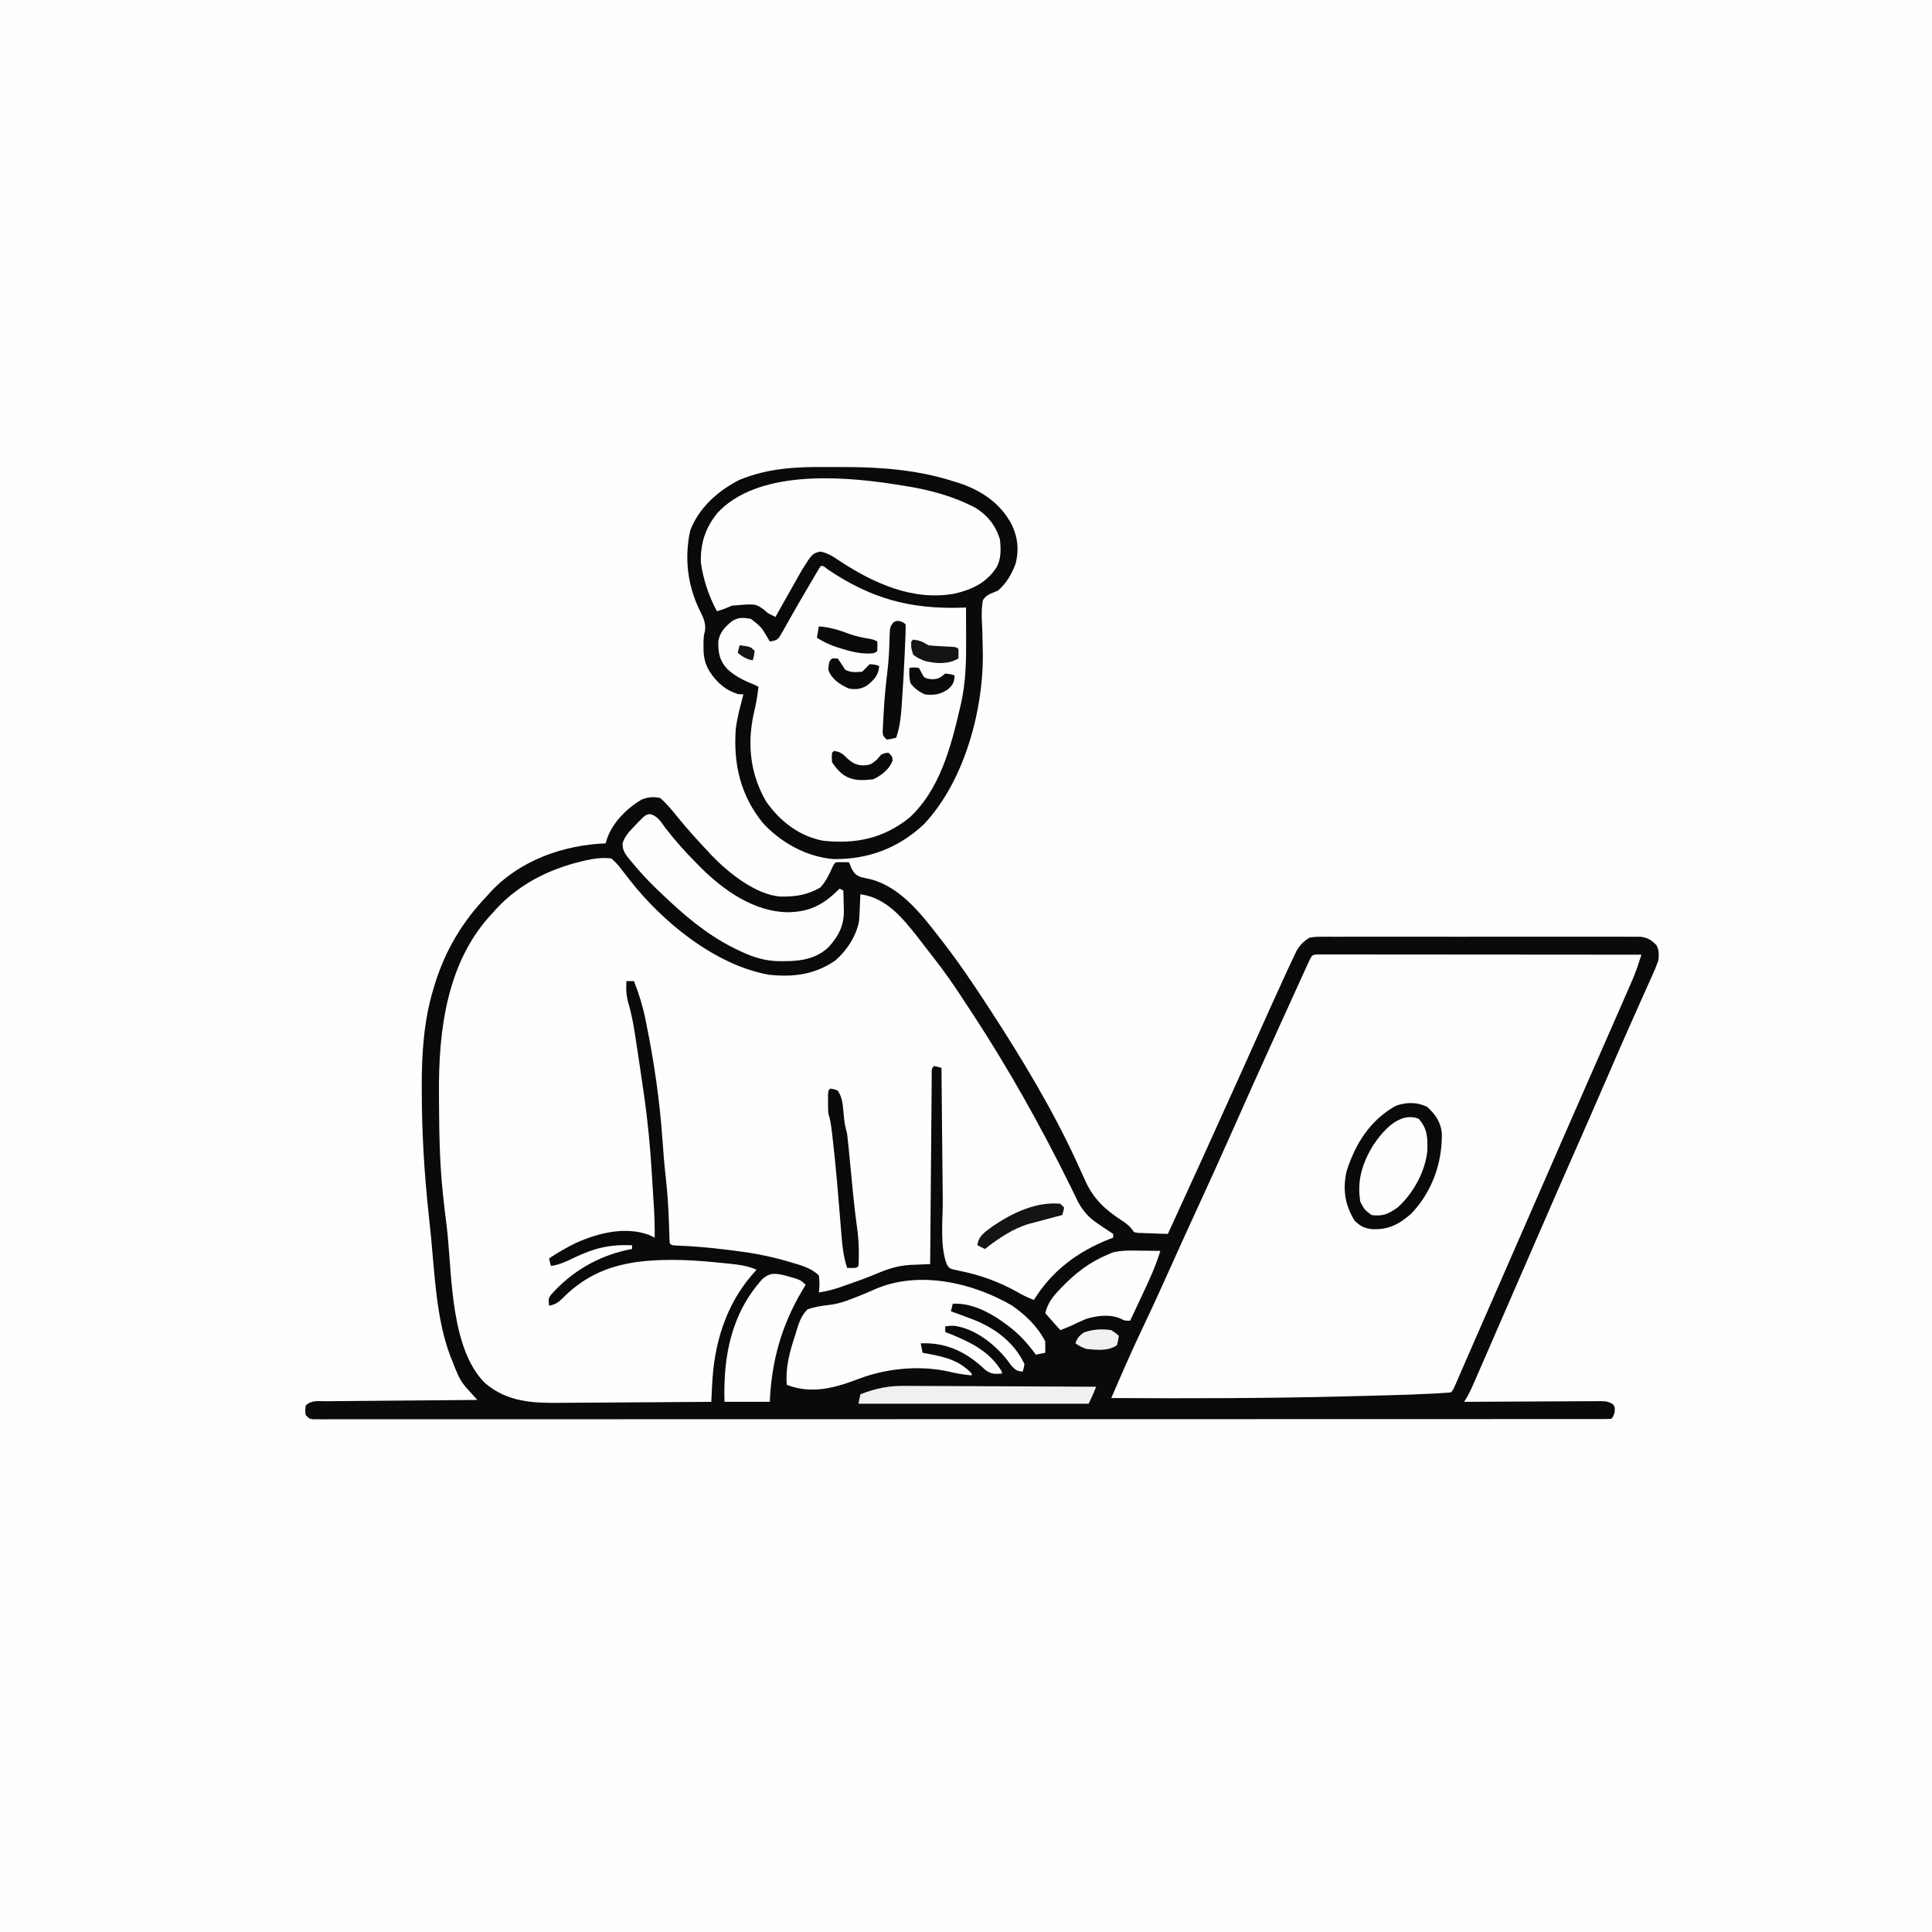 <svg version="1.1" xmlns="http://www.w3.org/2000/svg" width="1024" height="1024">
<rect width="100%" height="100%" fill="#808080" stroke="none"/>
<path d="M0 0 C337.92 0 675.84 0 1024 0 C1024 337.92 1024 675.84 1024 1024 C686.08 1024 348.16 1024 0 1024 C0 686.08 0 348.16 0 0 Z " fill="#FEFEFE" transform="translate(0,0)"/>
<path d="M0 0 C3.438 3.046 6.276 6.471 9.125 10.062 C14.168 16.288 19.512 22.168 25 28 C25.69 28.744 26.379 29.488 27.09 30.254 C35.838 39.396 50.393 51.172 63.602 52.203 C71.601 52.327 77.769 51.404 84.75 47.438 C87.624 44.323 89.213 40.973 90.984 37.145 C92 35 92 35 93 34 C95.333 33.959 97.667 33.958 100 34 C100.433 35.093 100.866 36.186 101.312 37.312 C102.753 39.845 103.546 40.824 106.293 41.887 C108.175 42.313 110.058 42.737 111.941 43.16 C127.511 47.435 138.555 61.777 148 74 C148.437 74.561 148.875 75.122 149.326 75.7 C158.156 87.063 166.16 98.939 174 111 C174.5 111.766 174.999 112.532 175.514 113.322 C191.922 138.58 207.805 164.994 220.441 192.344 C220.868 193.26 220.868 193.26 221.303 194.195 C222.666 197.125 224.003 200.061 225.3 203.02 C229.681 212.578 235.732 218.088 244.438 223.812 C247.477 225.815 248.946 226.919 251 230 C252.924 230.505 252.924 230.505 255.133 230.512 C255.938 230.547 256.744 230.583 257.574 230.619 C258.416 230.642 259.258 230.664 260.125 230.688 C260.974 230.722 261.824 230.756 262.699 230.791 C264.799 230.874 266.899 230.938 269 231 C287.74 190.084 287.74 190.084 306.25 149.062 C311.356 137.656 316.474 126.254 321.613 114.862 C322.442 113.024 323.269 111.185 324.096 109.346 C326.701 103.55 329.332 97.767 332 92 C332.493 90.929 332.493 90.929 332.995 89.837 C333.901 87.882 334.825 85.938 335.758 83.996 C336.267 82.924 336.776 81.852 337.301 80.748 C339.259 77.581 340.878 76.034 344 74 C347.397 73.497 347.397 73.497 351.363 73.492 C352.095 73.486 352.827 73.48 353.58 73.473 C356.027 73.457 358.473 73.47 360.92 73.482 C362.676 73.477 364.432 73.47 366.188 73.461 C370.955 73.443 375.721 73.45 380.488 73.463 C385.475 73.473 390.463 73.463 395.451 73.457 C403.827 73.45 412.203 73.459 420.58 73.479 C430.264 73.5 439.948 73.493 449.633 73.471 C457.947 73.453 466.262 73.45 474.576 73.461 C479.542 73.467 484.508 73.468 489.474 73.455 C494.143 73.443 498.811 73.451 503.48 73.474 C505.194 73.48 506.907 73.478 508.621 73.469 C510.96 73.458 513.298 73.472 515.637 73.492 C516.946 73.494 518.255 73.495 519.603 73.497 C523.554 74.082 525.198 75.21 528 78 C529.432 80.863 529.251 82.8 529 86 C528.015 88.742 526.976 91.299 525.766 93.938 C525.421 94.714 525.076 95.49 524.72 96.289 C523.573 98.864 522.411 101.432 521.25 104 C520.436 105.822 519.623 107.645 518.811 109.469 C517.533 112.342 516.253 115.214 514.97 118.085 C510.6 127.865 506.334 137.689 502.077 147.518 C495.487 162.73 488.849 177.92 482.142 193.08 C477.325 203.97 472.566 214.885 467.842 225.816 C463.63 235.559 459.381 245.285 455.121 255.007 C451.043 264.313 446.989 273.628 442.956 282.953 C439.098 291.874 435.238 300.795 431.312 309.688 C430.997 310.406 430.682 311.124 430.358 311.865 C429.071 314.765 427.766 317.351 426 320 C427.437 319.99 427.437 319.99 428.903 319.98 C437.923 319.919 446.943 319.874 455.963 319.845 C460.601 319.829 465.238 319.808 469.876 319.774 C474.35 319.741 478.823 319.723 483.297 319.715 C485.006 319.71 486.714 319.699 488.423 319.683 C490.812 319.661 493.201 319.658 495.591 319.659 C496.655 319.643 496.655 319.643 497.74 319.627 C500.633 319.645 502.556 319.695 504.979 321.357 C506 323 506 323 505.75 325.625 C505 328 505 328 504 329 C502.487 329.098 500.97 329.126 499.454 329.126 C497.968 329.131 497.968 329.131 496.451 329.135 C494.796 329.132 494.796 329.132 493.107 329.129 C491.358 329.131 491.358 329.131 489.575 329.134 C486.31 329.138 483.046 329.137 479.782 329.135 C476.242 329.133 472.702 329.137 469.161 329.141 C462.947 329.146 456.733 329.147 450.519 329.146 C441.278 329.145 432.037 329.149 422.797 329.154 C405.336 329.164 387.876 329.166 370.415 329.167 C356.936 329.168 343.457 329.17 329.977 329.173 C326.103 329.174 322.229 329.175 318.355 329.175 C316.91 329.176 316.91 329.176 315.436 329.176 C288.333 329.182 261.23 329.186 234.127 329.186 C233.104 329.186 232.082 329.186 231.028 329.186 C225.844 329.186 220.661 329.186 215.477 329.185 C213.932 329.185 213.932 329.185 212.357 329.185 C210.275 329.185 208.193 329.185 206.111 329.185 C173.706 329.185 141.301 329.192 108.896 329.206 C72.524 329.221 36.152 329.23 -0.22 329.229 C-4.094 329.229 -7.969 329.229 -11.844 329.229 C-12.798 329.229 -13.752 329.229 -14.735 329.229 C-30.122 329.229 -45.51 329.235 -60.897 329.244 C-76.348 329.252 -91.799 329.253 -107.25 329.247 C-116.441 329.243 -125.632 329.245 -134.823 329.254 C-140.952 329.26 -147.081 329.259 -153.21 329.252 C-156.709 329.248 -160.208 329.247 -163.707 329.255 C-167.465 329.262 -171.223 329.257 -174.981 329.249 C-176.082 329.254 -177.184 329.259 -178.318 329.264 C-179.312 329.259 -180.305 329.254 -181.328 329.25 C-182.619 329.25 -182.619 329.25 -183.936 329.25 C-186 329 -186 329 -188 327 C-188.25 324.5 -188.25 324.5 -188 322 C-184.997 318.997 -181.632 319.692 -177.603 319.681 C-176.735 319.671 -175.866 319.661 -174.972 319.651 C-172.093 319.62 -169.215 319.603 -166.336 319.586 C-164.343 319.567 -162.351 319.548 -160.358 319.527 C-155.107 319.476 -149.857 319.436 -144.606 319.399 C-139.25 319.359 -133.895 319.308 -128.539 319.258 C-118.026 319.161 -107.513 319.077 -97 319 C-97.557 318.385 -98.114 317.77 -98.688 317.137 C-99.414 316.329 -100.141 315.52 -100.889 314.688 C-101.611 313.887 -102.333 313.087 -103.077 312.262 C-105.182 309.786 -106.586 307.446 -107.812 304.438 C-108.17 303.591 -108.527 302.744 -108.895 301.871 C-109.442 300.45 -109.442 300.45 -110 299 C-110.49 297.799 -110.98 296.597 -111.484 295.359 C-118.671 275.976 -119.538 253.571 -121.499 233.124 C-121.918 228.773 -122.379 224.428 -122.848 220.082 C-125.116 198.88 -126.39 177.828 -126.438 156.5 C-126.444 155.47 -126.45 154.44 -126.456 153.379 C-126.524 135.825 -125.438 118.15 -120.312 101.25 C-119.932 99.965 -119.932 99.965 -119.544 98.655 C-114.025 80.785 -104.93 65.527 -92 52 C-91.388 51.313 -90.775 50.626 -90.145 49.918 C-74.488 32.993 -51.458 24.879 -29 24 C-28.723 23.09 -28.446 22.18 -28.16 21.242 C-25.129 12.773 -17.643 5.338 -9.973 0.801 C-6.733 -0.514 -3.358 -0.894 0 0 Z " fill="#0A0A0A" transform="translate(350,423)"/>
<path d="M0 0 C2.277 1.976 3.709 3.5 5.438 5.875 C6.384 7.079 7.332 8.282 8.281 9.484 C8.741 10.083 9.202 10.682 9.676 11.299 C26.976 33.523 55.055 56.598 83.586 61.633 C96.29 62.999 107.674 61.633 118.5 54.25 C124.646 49.131 130.053 40.895 131.331 32.94 C131.512 30.812 131.619 28.697 131.688 26.562 C131.722 25.831 131.756 25.099 131.791 24.346 C131.873 22.564 131.938 20.782 132 19 C145.635 20.736 154.406 31.518 162.438 41.75 C163.843 43.569 165.241 45.393 166.636 47.221 C167.933 48.913 169.248 50.589 170.57 52.262 C176.353 59.606 181.631 67.206 186.725 75.042 C187.99 76.984 189.267 78.918 190.547 80.852 C210.207 110.708 227.732 142.03 243.52 174.09 C244.065 175.197 244.065 175.197 244.622 176.326 C245.54 178.201 246.446 180.081 247.352 181.961 C250.143 187.108 253.214 190.433 258.062 193.688 C259.348 194.56 259.348 194.56 260.66 195.449 C261.432 195.961 262.204 196.473 263 197 C263.99 197.66 264.98 198.32 266 199 C266 199.66 266 200.32 266 201 C265.261 201.28 264.523 201.559 263.762 201.848 C247.106 208.429 233.462 218.64 224 234 C220.855 232.803 218.004 231.484 215.125 229.75 C205.368 224.283 195.061 220.606 184.103 218.469 C179.284 217.438 179.284 217.438 177.84 215.212 C174.009 205.123 175.775 191.687 175.684 181.02 C175.663 178.995 175.642 176.97 175.621 174.946 C175.566 169.651 175.516 164.356 175.468 159.061 C175.417 153.644 175.362 148.227 175.307 142.811 C175.2 132.207 175.098 121.604 175 111 C173.054 110.409 173.054 110.409 171 110 C169.467 111.533 169.86 112.931 169.842 115.068 C169.832 115.945 169.822 116.821 169.812 117.724 C169.806 118.693 169.801 119.662 169.795 120.66 C169.785 121.675 169.775 122.689 169.765 123.735 C169.733 127.106 169.708 130.477 169.684 133.848 C169.663 136.178 169.642 138.508 169.621 140.838 C169.565 146.985 169.516 153.132 169.468 159.279 C169.418 165.546 169.362 171.813 169.307 178.08 C169.199 190.387 169.098 202.693 169 215 C167.863 215.042 166.727 215.083 165.556 215.126 C164.033 215.196 162.511 215.266 160.988 215.336 C160.243 215.362 159.498 215.387 158.73 215.414 C152.031 215.745 146.422 217.573 140.27 220.238 C135.374 222.294 130.385 224.057 125.375 225.812 C124.533 226.114 123.692 226.416 122.825 226.727 C118.559 228.23 114.514 229.438 110 230 C110.07 229.397 110.139 228.793 110.211 228.172 C110.38 225.678 110.397 223.47 110 221 C105.852 216.958 100.451 215.59 95 214 C93.932 213.688 92.865 213.377 91.765 213.055 C82.769 210.54 73.916 208.92 64.625 207.812 C63.266 207.643 61.907 207.473 60.548 207.303 C51.95 206.249 43.384 205.479 34.727 205.176 C32 205 32 205 31 204 C30.866 202.444 30.796 200.882 30.754 199.32 C30.722 198.339 30.691 197.357 30.658 196.346 C30.627 195.283 30.595 194.22 30.562 193.125 C30.268 184.818 29.759 176.613 28.799 168.359 C28.032 161.667 27.539 154.968 27.062 148.25 C25.585 127.949 22.708 107.876 18.625 87.938 C18.429 86.939 18.233 85.941 18.031 84.912 C16.616 78.01 14.582 71.554 12 65 C10.68 65 9.36 65 8 65 C7.741 69.582 7.954 73.237 9.324 77.621 C11.422 85.049 12.492 92.607 13.625 100.229 C13.993 102.705 14.371 105.178 14.75 107.652 C15.528 112.764 16.269 117.881 17 123 C17.196 124.356 17.196 124.356 17.396 125.74 C19.38 139.595 20.69 153.405 21.508 167.376 C21.691 170.489 21.884 173.601 22.08 176.713 C22.204 178.724 22.327 180.735 22.449 182.746 C22.505 183.661 22.562 184.575 22.62 185.518 C22.92 190.689 23.053 195.82 23 201 C21.484 200.257 21.484 200.257 19.938 199.5 C7.313 194.893 -7.13 198.526 -18.967 203.892 C-23.845 206.285 -28.482 208.988 -33 212 C-32.67 213.32 -32.34 214.64 -32 216 C-27.512 215.366 -23.776 213.6 -19.75 211.625 C-8.957 206.518 -1.187 204.532 11 205 C11 205.66 11 206.32 11 207 C9.979 207.186 9.979 207.186 8.938 207.375 C-7.091 210.785 -21.218 219.043 -32.039 231.359 C-33.337 233.258 -33.337 233.258 -33 237 C-28.875 236.477 -27.003 234.303 -24.125 231.438 C-6.331 214.514 14.259 212.319 37.852 212.851 C44.758 213.061 51.628 213.684 58.5 214.375 C59.775 214.501 61.05 214.627 62.363 214.757 C67.602 215.326 72.153 215.839 77 218 C76.134 218.969 75.268 219.939 74.375 220.938 C60.358 237.396 54.465 257.571 53.449 278.867 C53.405 279.747 53.361 280.627 53.316 281.533 C53.208 283.689 53.104 285.844 53 288 C40.334 288.116 27.668 288.205 15.001 288.259 C9.119 288.285 3.236 288.32 -2.646 288.377 C-8.333 288.432 -14.019 288.461 -19.706 288.474 C-21.866 288.484 -24.026 288.501 -26.185 288.529 C-41.302 288.711 -55.128 288.319 -67.176 277.852 C-84.654 260.112 -84.483 223.115 -86.7 200 C-87.021 196.788 -87.403 193.59 -87.814 190.389 C-88.254 186.931 -88.63 183.466 -89 180 C-89.092 179.166 -89.183 178.333 -89.278 177.474 C-90.901 162.017 -91.228 146.579 -91.298 131.049 C-91.307 128.887 -91.322 126.725 -91.341 124.564 C-91.605 91.003 -87.19 54.557 -63 29 C-62.267 28.178 -61.533 27.355 -60.777 26.508 C-48.736 13.624 -33.161 5.764 -16.125 1.625 C-15.436 1.457 -14.746 1.289 -14.036 1.116 C-9.244 0.048 -4.897 -0.599 0 0 Z " fill="#FEFEFE" transform="translate(324,455)"/>
<path d="M0 0 C1.282 0.001 2.564 0.002 3.885 0.003 C4.953 0.002 4.953 0.002 6.041 0 C8.443 -0.001 10.844 0.004 13.246 0.01 C14.96 0.01 16.675 0.01 18.389 0.009 C23.058 0.009 27.727 0.015 32.397 0.022 C37.271 0.028 42.145 0.028 47.019 0.03 C56.255 0.033 65.492 0.041 74.728 0.051 C85.241 0.062 95.753 0.068 106.266 0.073 C127.897 0.083 149.528 0.101 171.16 0.123 C170.687 1.558 170.212 2.993 169.738 4.428 C169.474 5.227 169.21 6.026 168.938 6.849 C167.973 9.669 166.848 12.392 165.656 15.123 C165.172 16.236 164.688 17.349 164.189 18.496 C163.664 19.693 163.138 20.89 162.597 22.123 C162.03 23.422 161.464 24.721 160.898 26.02 C158.991 30.39 157.075 34.757 155.16 39.123 C154.445 40.753 153.73 42.383 153.016 44.013 C149.206 52.702 145.391 61.39 141.574 70.076 C137.741 78.797 133.915 87.521 130.097 96.248 C129.82 96.881 129.544 97.513 129.258 98.165 C124.018 110.147 118.793 122.136 113.569 134.126 C107.025 149.145 100.463 164.157 93.892 179.166 C91.134 185.465 88.378 191.765 85.622 198.065 C84.761 200.033 83.901 202.001 83.04 203.969 C82.634 204.895 82.634 204.895 82.221 205.84 C81.421 207.668 80.621 209.495 79.82 211.322 C78.617 214.072 77.422 216.825 76.229 219.58 C75.909 220.317 75.589 221.055 75.26 221.814 C74.639 223.245 74.019 224.677 73.402 226.11 C71.272 231.011 71.272 231.011 70.16 232.123 C67.648 232.355 65.161 232.525 62.644 232.652 C61.496 232.714 61.496 232.714 60.324 232.778 C52.356 233.194 44.385 233.447 36.41 233.658 C35.633 233.679 34.857 233.701 34.057 233.722 C28.092 233.885 22.126 234.037 16.16 234.186 C15.279 234.208 14.398 234.23 13.49 234.253 C-27.621 235.295 -68.719 235.342 -109.84 235.123 C-104.534 222.793 -99.192 210.495 -93.421 198.374 C-87.748 186.451 -82.258 174.457 -76.889 162.394 C-72.865 153.369 -68.755 144.386 -64.614 135.414 C-58.637 122.462 -52.738 109.48 -46.965 96.436 C-38.429 77.147 -29.746 57.927 -21.022 38.723 C-20.23 36.981 -19.439 35.238 -18.647 33.496 C-16.361 28.461 -14.072 23.427 -11.779 18.395 C-11.074 16.848 -10.37 15.3 -9.666 13.752 C-8.703 11.634 -7.737 9.517 -6.77 7.4 C-5.954 5.61 -5.954 5.61 -5.121 3.783 C-3.37 0.146 -3.37 0.146 0 0 Z " fill="#FEFEFE" transform="translate(698.84,505.877)"/>
<path d="M0 0 C3.282 0.029 6.562 0.021 9.844 0.008 C29.27 0.027 48.52 1.554 67.116 7.467 C68.096 7.763 69.075 8.06 70.085 8.365 C82.246 12.362 92.544 19.224 98.491 30.779 C101.594 37.431 102.25 43.989 100.432 51.166 C98.358 56.786 95.625 61.477 91.116 65.467 C89.725 66.055 88.332 66.637 86.936 67.213 C84.715 68.429 84.715 68.429 83.116 70.467 C82.253 74.852 82.394 79.111 82.628 83.546 C82.78 86.47 82.837 89.393 82.898 92.32 C82.929 93.761 82.963 95.201 83.002 96.641 C83.803 127.584 73.551 166.386 51.741 189.404 C38.221 202.056 22.035 208.116 3.663 207.775 C-10.429 206.549 -23.805 199.189 -33.357 188.877 C-45.506 174.07 -49.298 157.196 -47.884 138.467 C-47.24 133.718 -46.121 129.093 -44.884 124.467 C-44.55 123.133 -44.216 121.8 -43.884 120.467 C-44.688 120.446 -45.493 120.425 -46.322 120.404 C-53.061 118.631 -58.169 114.042 -61.884 108.217 C-64.333 103.964 -65.021 100.556 -65.009 95.654 C-65.012 94.637 -65.014 93.62 -65.017 92.572 C-64.884 89.467 -64.884 89.467 -64.169 86.572 C-63.77 82.225 -65.304 79.435 -67.197 75.592 C-73.53 62.417 -75.176 48.149 -72.079 33.717 C-67.526 21.657 -57.318 12.548 -46.009 6.842 C-31.033 0.622 -16.024 -0.153 0 0 Z " fill="#FEFEFE" transform="translate(437.884,247.533)"/>
<path d="M0 0 C5.558 5.295 7.997 10.135 8.375 17.875 C8.222 23.883 6.496 28.206 2.492 32.688 C-7.036 41.551 -18.668 42.58 -31.148 42.332 C-48.916 41.475 -67.515 31.998 -81.457 21.434 C-84.764 19.569 -86.271 19.126 -90 20 C-96.131 25.631 -99.801 34.314 -103.875 41.5 C-104.57 42.716 -105.265 43.933 -105.961 45.148 C-107.645 48.096 -109.325 51.047 -111 54 C-113.541 52.807 -115.29 51.747 -117.438 49.875 C-122.244 46.593 -128.469 47.389 -134 48 C-137.556 49.312 -137.556 49.312 -140 51 C-140.66 51 -141.32 51 -142 51 C-153.696 24.095 -153.696 24.095 -148.375 9.625 C-143.41 -0.944 -135.84 -8.203 -125.062 -12.75 C-91.251 -24.419 -28.672 -23.701 0 0 Z " fill="#FEFEFE" transform="translate(522,273)"/>
<path d="M0 0 C3.282 0.029 6.562 0.021 9.844 0.008 C29.27 0.027 48.52 1.554 67.116 7.467 C68.096 7.763 69.075 8.06 70.085 8.365 C82.246 12.362 92.544 19.224 98.491 30.779 C101.594 37.431 102.25 43.989 100.432 51.166 C98.358 56.786 95.625 61.477 91.116 65.467 C89.725 66.055 88.332 66.637 86.936 67.213 C84.715 68.429 84.715 68.429 83.116 70.467 C82.253 74.852 82.394 79.111 82.628 83.546 C82.78 86.47 82.837 89.393 82.898 92.32 C82.929 93.761 82.963 95.201 83.002 96.641 C83.803 127.584 73.551 166.386 51.741 189.404 C38.221 202.056 22.035 208.116 3.663 207.775 C-10.429 206.549 -23.805 199.189 -33.357 188.877 C-45.506 174.07 -49.298 157.196 -47.884 138.467 C-47.24 133.718 -46.121 129.093 -44.884 124.467 C-44.55 123.133 -44.216 121.8 -43.884 120.467 C-44.688 120.446 -45.493 120.425 -46.322 120.404 C-53.061 118.631 -58.169 114.042 -61.884 108.217 C-64.333 103.964 -65.021 100.556 -65.009 95.654 C-65.012 94.637 -65.014 93.62 -65.017 92.572 C-64.884 89.467 -64.884 89.467 -64.169 86.572 C-63.77 82.225 -65.304 79.435 -67.197 75.592 C-73.53 62.417 -75.176 48.149 -72.079 33.717 C-67.526 21.657 -57.318 12.548 -46.009 6.842 C-31.033 0.622 -16.024 -0.153 0 0 Z M-57.626 24.342 C-64.014 32.223 -66.683 40.385 -66.415 50.521 C-65.226 59.351 -62.16 68.621 -57.884 76.467 C-53.804 75.165 -53.804 75.165 -49.884 73.467 C-37.518 72.425 -37.518 72.425 -33.322 75.342 C-32.115 76.393 -32.115 76.393 -30.884 77.467 C-29.565 78.161 -28.234 78.833 -26.884 79.467 C-26.426 78.65 -25.967 77.833 -25.495 76.991 C-23.776 73.936 -22.051 70.884 -20.323 67.833 C-19.579 66.517 -18.837 65.2 -18.097 63.882 C-17.028 61.977 -15.951 60.077 -14.872 58.177 C-14.228 57.036 -13.584 55.894 -12.92 54.718 C-7.335 45.8 -7.335 45.8 -3.029 44.81 C1.075 45.667 4.034 47.629 7.428 49.967 C25.444 61.742 46.219 71.149 68.249 67.072 C77.35 64.921 84.845 61.372 90.116 53.467 C92.86 48.851 92.625 43.684 92.116 38.467 C89.938 31.036 85.549 25.586 79.003 21.545 C66.674 15.126 53.927 11.846 40.269 9.791 C38.275 9.491 36.285 9.165 34.296 8.838 C6.209 4.677 -36.702 1.822 -57.626 24.342 Z M-2.884 52.467 C-3.789 53.845 -4.641 55.258 -5.474 56.681 C-6.006 57.588 -6.539 58.495 -7.087 59.429 C-7.66 60.411 -8.232 61.392 -8.822 62.404 C-9.405 63.394 -9.988 64.385 -10.589 65.405 C-13.375 70.141 -16.133 74.89 -18.829 79.677 C-19.497 80.849 -19.497 80.849 -20.177 82.045 C-21.008 83.507 -21.828 84.974 -22.636 86.449 C-25.413 91.314 -25.413 91.314 -28.017 92.157 C-28.633 92.259 -29.249 92.361 -29.884 92.467 C-30.187 91.935 -30.49 91.404 -30.802 90.857 C-34.396 84.772 -34.396 84.772 -39.884 80.467 C-43.994 79.804 -46.309 79.513 -49.884 81.677 C-53.643 84.763 -56.487 87.631 -57.185 92.615 C-57.215 98.443 -56.564 102.569 -52.443 107.025 C-48.094 111.071 -43.358 113.293 -37.884 115.467 C-37.224 115.797 -36.564 116.127 -35.884 116.467 C-36.381 121.436 -37.269 126.111 -38.447 130.967 C-41.924 147.213 -40.197 163.023 -31.697 177.467 C-24.363 187.86 -14.18 195.747 -1.462 198.099 C15.777 199.868 30.424 196.907 44.225 185.763 C60.08 171.138 66.107 148.508 70.803 128.217 C71.018 127.294 71.233 126.371 71.454 125.42 C74.052 113.86 74.243 102.704 74.178 90.904 C74.173 89.307 74.169 87.71 74.165 86.113 C74.154 82.231 74.137 78.349 74.116 74.467 C73.392 74.493 72.669 74.519 71.923 74.546 C44.237 75.413 23.603 69.642 0.678 54.154 C-1.512 52.375 -1.512 52.375 -2.884 52.467 Z " fill="#0A0A0A" transform="translate(437.884,247.533)"/>
<path d="M0 0 C7.113 4.815 13.931 11.386 17.816 19.156 C17.856 21.156 17.86 23.157 17.816 25.156 C15.341 25.651 15.341 25.651 12.816 26.156 C12.343 25.516 11.87 24.875 11.383 24.215 C6.759 18.167 2.077 13.474 -4.184 9.156 C-4.808 8.706 -5.431 8.256 -6.074 7.793 C-13.412 2.814 -22.217 -1.315 -31.184 -0.844 C-31.514 0.476 -31.844 1.796 -32.184 3.156 C-31.152 3.528 -30.121 3.899 -29.059 4.281 C-27.964 4.703 -27.964 4.703 -26.848 5.133 C-24.894 5.883 -22.929 6.603 -20.957 7.305 C-9.096 11.854 1.236 19.376 6.816 31.156 C6.422 33.379 6.422 33.379 5.816 35.156 C2.781 34.843 1.875 34.223 -0.191 31.898 C-0.89 30.952 -1.589 30.006 -2.309 29.031 C-9.003 20.587 -19.359 12.351 -30.434 10.852 C-32.522 10.806 -32.522 10.806 -35.184 11.156 C-35.184 12.146 -35.184 13.136 -35.184 14.156 C-33.859 14.667 -33.859 14.667 -32.508 15.188 C-21.562 19.608 -11.401 24.651 -5.184 35.156 C-5.184 35.486 -5.184 35.816 -5.184 36.156 C-8.904 36.521 -10.683 36.496 -13.824 34.363 C-14.685 33.573 -15.546 32.783 -16.434 31.969 C-25.856 23.849 -35.686 19.624 -48.184 20.156 C-47.689 22.631 -47.689 22.631 -47.184 25.156 C-46.566 25.266 -45.949 25.375 -45.312 25.488 C-35.892 27.252 -27.932 28.909 -21.184 36.156 C-21.184 36.486 -21.184 36.816 -21.184 37.156 C-25.302 36.707 -29.229 36.177 -33.238 35.137 C-48.605 31.672 -66.286 33.372 -80.875 38.914 C-93.7 43.768 -105.781 47.281 -119.184 42.156 C-119.924 32.975 -117.713 24.969 -114.888 16.317 C-114.252 14.366 -113.662 12.401 -113.078 10.434 C-111.795 7.016 -110.737 4.774 -108.184 2.156 C-104.281 0.789 -100.624 0.246 -96.535 -0.223 C-92.132 -0.75 -88.291 -2.027 -84.184 -3.656 C-83.521 -3.911 -82.859 -4.167 -82.177 -4.43 C-78.854 -5.728 -75.58 -7.106 -72.324 -8.566 C-49.389 -18.528 -21.049 -12.19 0 0 Z " fill="#FEFEFE" transform="translate(536.184,691.844)"/>
<path d="M0 0 C4.267 0.867 5.969 4.091 8.418 7.43 C13.545 14.063 18.998 20.181 24.918 26.117 C25.641 26.854 26.365 27.59 27.11 28.349 C39.42 40.566 55.469 51.841 73.293 52.055 C85.21 51.885 92.302 47.942 100.73 39.555 C101.39 39.885 102.05 40.215 102.73 40.555 C102.812 43.243 102.871 45.928 102.918 48.617 C102.943 49.369 102.968 50.122 102.994 50.896 C103.102 59.179 100.276 64.653 94.703 70.758 C86.783 77.973 77.235 78.145 67.086 77.957 C59.26 77.566 52.68 75.018 45.73 71.555 C45.125 71.255 44.52 70.955 43.896 70.646 C29.843 63.505 18.057 53.387 6.73 42.555 C5.792 41.669 4.854 40.784 3.887 39.871 C-1.063 35.081 -5.695 30.099 -10.02 24.742 C-10.462 24.215 -10.905 23.688 -11.362 23.145 C-13.428 20.491 -14.265 18.888 -14.312 15.496 C-13.06 11.964 -11.419 10.004 -8.832 7.305 C-8.029 6.454 -7.226 5.603 -6.398 4.727 C-2.322 0.567 -2.322 0.567 0 0 Z " fill="#FEFEFE" transform="translate(344.27,431.445)"/>
<path d="M0 0 C4.487 4.06 7.414 8.252 7.828 14.379 C8.032 29.88 2.524 45.37 -8.48 56.723 C-15.114 62.509 -20.72 65.348 -29.672 64.82 C-33.549 64.182 -35.59 63.16 -38.375 60.375 C-43.496 52.139 -44.813 43.833 -42.691 34.305 C-38.053 19.562 -30.139 6.976 -16.375 -0.625 C-10.793 -2.486 -5.324 -2.563 0 0 Z " fill="#FEFEFE" transform="translate(756.375,586.625)"/>
<path d="M0 0 C8.286 2.286 8.286 2.286 11 5 C10.42 5.958 9.84 6.916 9.242 7.902 C-1.796 26.548 -7.06 45.376 -8 67 C-15.92 67 -23.84 67 -32 67 C-32.716 43 -28.508 20.4 -12 2 C-8.008 -1.587 -5.028 -1.171 0 0 Z " fill="#FEFEFE" transform="translate(416,676)"/>
<path d="M0 0 C1.533 0.014 1.533 0.014 3.098 0.027 C5.607 0.051 8.116 0.084 10.625 0.125 C8.149 8.34 4.591 15.951 0.938 23.688 C0.324 24.995 -0.288 26.303 -0.9 27.611 C-2.387 30.785 -3.879 33.956 -5.375 37.125 C-8.375 37.125 -8.375 37.125 -10.188 36.152 C-15.778 33.527 -22.991 34.376 -28.719 36.176 C-31.654 37.407 -34.512 38.735 -37.375 40.125 C-39.025 40.785 -40.675 41.445 -42.375 42.125 C-45.015 39.155 -47.655 36.185 -50.375 33.125 C-49.073 28.138 -46.88 24.915 -43.375 21.25 C-42.641 20.471 -42.641 20.471 -41.893 19.676 C-34.69 12.169 -27.035 6.145 -17.375 2.125 C-16.522 1.754 -15.668 1.383 -14.789 1 C-9.849 -0.266 -5.076 -0.085 0 0 Z " fill="#FEFEFE" transform="translate(604.375,662.875)"/>
<path d="M0 0 C4.487 4.06 7.414 8.252 7.828 14.379 C8.032 29.88 2.524 45.37 -8.48 56.723 C-15.114 62.509 -20.72 65.348 -29.672 64.82 C-33.549 64.182 -35.59 63.16 -38.375 60.375 C-43.496 52.139 -44.813 43.833 -42.691 34.305 C-38.053 19.562 -30.139 6.976 -16.375 -0.625 C-10.793 -2.486 -5.324 -2.563 0 0 Z M-28.578 20.398 C-34.364 29.983 -37.236 39.057 -35.375 50.375 C-33.102 54.607 -33.102 54.607 -29.375 57.375 C-23.527 58.21 -20.176 56.68 -15.574 53.32 C-7.417 46.105 -0.904 34.224 0.137 23.355 C0.334 16.412 0.293 11.855 -4.375 6.375 C-14.706 2.346 -23.532 12.91 -28.578 20.398 Z " fill="#0A0A0A" transform="translate(756.375,586.625)"/>
<path d="M0 0 C1.104 -0.001 2.208 -0.001 3.345 -0.002 C6.949 0.001 10.552 0.032 14.155 0.063 C16.672 0.071 19.188 0.077 21.704 0.081 C27.622 0.094 33.539 0.126 39.457 0.166 C46.866 0.215 54.274 0.237 61.683 0.259 C74.877 0.302 88.071 0.369 101.265 0.454 C100.058 3.558 98.759 6.466 97.265 9.454 C57.005 9.454 16.745 9.454 -24.735 9.454 C-24.405 7.804 -24.075 6.154 -23.735 4.454 C-15.634 1.309 -8.669 -0.123 0 0 Z " fill="#F0F0F0" transform="translate(479.735,734.546)"/>
<path d="M0 0 C1.938 0.25 1.938 0.25 4 1 C6.495 4.742 6.644 8.143 7.062 12.5 C7.6 18.331 7.6 18.331 9 24 C9.338 26.827 9.636 29.646 9.902 32.48 C9.985 33.326 10.068 34.172 10.153 35.043 C10.418 37.758 10.678 40.472 10.938 43.188 C11.277 46.723 11.62 50.258 11.965 53.793 C12.049 54.659 12.133 55.526 12.22 56.419 C12.884 63.118 13.704 69.787 14.617 76.457 C15.247 82.282 15.378 88.149 15 94 C14 95 14 95 11.438 95.062 C10.633 95.042 9.829 95.021 9 95 C7.17 89.381 6.483 84.047 6.035 78.168 C5.957 77.226 5.879 76.284 5.799 75.314 C5.633 73.307 5.471 71.299 5.311 69.292 C4.895 64.097 4.456 58.904 4.016 53.711 C3.93 52.694 3.844 51.676 3.755 50.628 C3.061 42.507 2.256 34.408 1.312 26.312 C1.193 25.277 1.074 24.241 0.951 23.175 C0.523 19.612 0.138 16.413 -1 13 C-1.094 10.96 -1.13 8.917 -1.125 6.875 C-1.128 5.8 -1.13 4.725 -1.133 3.617 C-1 1 -1 1 0 0 Z " fill="#0A0A0A" transform="translate(440,577)"/>
<path d="M0 0 C1.875 0.75 1.875 0.75 2.875 1.75 C2.917 3.362 2.885 4.975 2.824 6.586 C2.786 7.618 2.748 8.65 2.709 9.714 C2.637 11.402 2.637 11.402 2.562 13.125 C2.515 14.277 2.467 15.429 2.418 16.616 C2.037 25.231 1.537 33.835 0.938 42.438 C0.863 43.564 0.788 44.69 0.712 45.851 C0.299 51.418 -0.316 56.46 -2.125 61.75 C-4.5 62.375 -4.5 62.375 -7.125 62.75 C-9.125 60.75 -9.125 60.75 -9.292 58.789 C-9.252 57.992 -9.213 57.196 -9.172 56.375 C-9.131 55.481 -9.089 54.588 -9.047 53.667 C-8.99 52.704 -8.933 51.742 -8.875 50.75 C-8.823 49.759 -8.772 48.768 -8.719 47.747 C-8.333 40.91 -7.703 34.128 -6.854 27.334 C-6.089 21.067 -5.765 14.808 -5.643 8.497 C-5.456 3.226 -5.456 3.226 -3.723 0.73 C-2.125 -0.25 -2.125 -0.25 0 0 Z " fill="#0A0A0A" transform="translate(477.125,329.25)"/>
<path d="M0 0 C0.66 0.66 1.32 1.32 2 2 C1.625 4.125 1.625 4.125 1 6 C0.022 6.254 -0.957 6.508 -1.965 6.77 C-5.369 7.659 -8.765 8.573 -12.159 9.5 C-13.617 9.896 -15.079 10.277 -16.543 10.652 C-25.129 13.117 -32.997 18.574 -40 24 C-41.32 23.34 -42.64 22.68 -44 22 C-43.317 16.948 -39.926 15.04 -36.078 12.094 C-25.542 4.927 -13.026 -1.184 0 0 Z " fill="#141415" transform="translate(562,638)"/>
<path d="M0 0 C3.382 0.447 4.872 1.644 7.188 4.062 C9.984 6.552 11.865 7.5 15.625 7.688 C19.249 7.454 19.916 7.073 22.812 4.562 C23.895 3.294 23.895 3.294 25 2 C27.188 1.062 27.188 1.062 29 1 C31 3 31 3 31.062 5.25 C29.314 9.776 25.301 12.849 21 15 C14.813 15.752 9.534 16.019 4.375 12.188 C2.059 10.209 0.719 8.578 -1 6 C-1.188 3.375 -1.188 3.375 -1 1 C-0.67 0.67 -0.34 0.34 0 0 Z " fill="#0A0A0A" transform="translate(442,398)"/>
<path d="M0 0 C5.891 0.445 10.674 1.898 16.176 4.016 C19.739 5.258 23.291 5.97 27.004 6.605 C29 7 29 7 31 8 C31.043 9.666 31.041 11.334 31 13 C29.461 14.539 28.089 14.282 25.938 14.375 C20.879 14.338 16.473 13.187 11.688 11.688 C11.006 11.475 10.325 11.262 9.623 11.042 C5.762 9.768 2.393 8.238 -1 6 C-0.67 4.02 -0.34 2.04 0 0 Z " fill="#0A0A0A" transform="translate(434,332)"/>
<path d="M0 0 C0.99 0 1.98 0 3 0 C4.381 1.967 5.715 3.969 7 6 C10.092 7.546 12.594 7.294 16 7 C17.353 5.687 18.689 4.355 20 3 C22.75 3.25 22.75 3.25 25 4 C24.584 8.848 22.626 10.88 19 14 C15.663 16.261 12.986 16.537 9 16 C4.163 13.779 -0.067 11.155 -2 6 C-1.6 1.6 -1.6 1.6 0 0 Z " fill="#0A0A0A" transform="translate(441,349)"/>
<path d="M0 0 C2.312 -0.312 2.312 -0.312 5 0 C5.454 0.804 5.908 1.609 6.375 2.438 C7.834 5.363 7.834 5.363 11.438 6 C15.436 6 16.03 5.376 19 3 C21.75 3.312 21.75 3.312 24 4 C23.702 7.578 23.258 8.762 20.562 11.25 C16.391 14.099 13.01 14.68 8 14 C4.839 12.361 2.731 10.997 0.625 8.125 C-0.188 5.362 -0.13 2.862 0 0 Z " fill="#0A0A0A" transform="translate(482,354)"/>
<path d="M0 0 C3.407 0.448 5.079 1.053 8 3 C10.566 3.275 13.053 3.463 15.625 3.562 C22.879 3.879 22.879 3.879 24 5 C24.041 6.666 24.043 8.334 24 10 C18.514 13.197 12.357 12.816 6.316 11.348 C3.898 10.446 2.015 9.614 0 8 C-1.125 4.312 -1.125 4.312 -1 1 C-0.67 0.67 -0.34 0.34 0 0 Z " fill="#141415" transform="translate(484,339)"/>
<path d="M0 0 C2.336 1.523 2.336 1.523 4 3 C3.688 5.375 3.688 5.375 3 8 C-1.865 11.243 -7.306 10.481 -13 10 C-15.417 9.253 -16.902 8.439 -19 7 C-18.015 4.144 -17.042 3.03 -14.562 1.25 C-9.74 -0.442 -5.063 -0.78 0 0 Z " fill="#F0F0F0" transform="translate(589,705)"/>
<path d="M0 0 C5.75 0.75 5.75 0.75 8 3 C7.625 5.625 7.625 5.625 7 8 C3.644 7.401 1.622 6.154 -1 4 C-0.67 2.68 -0.34 1.36 0 0 Z " fill="#141415" transform="translate(392,342)"/>
</svg>